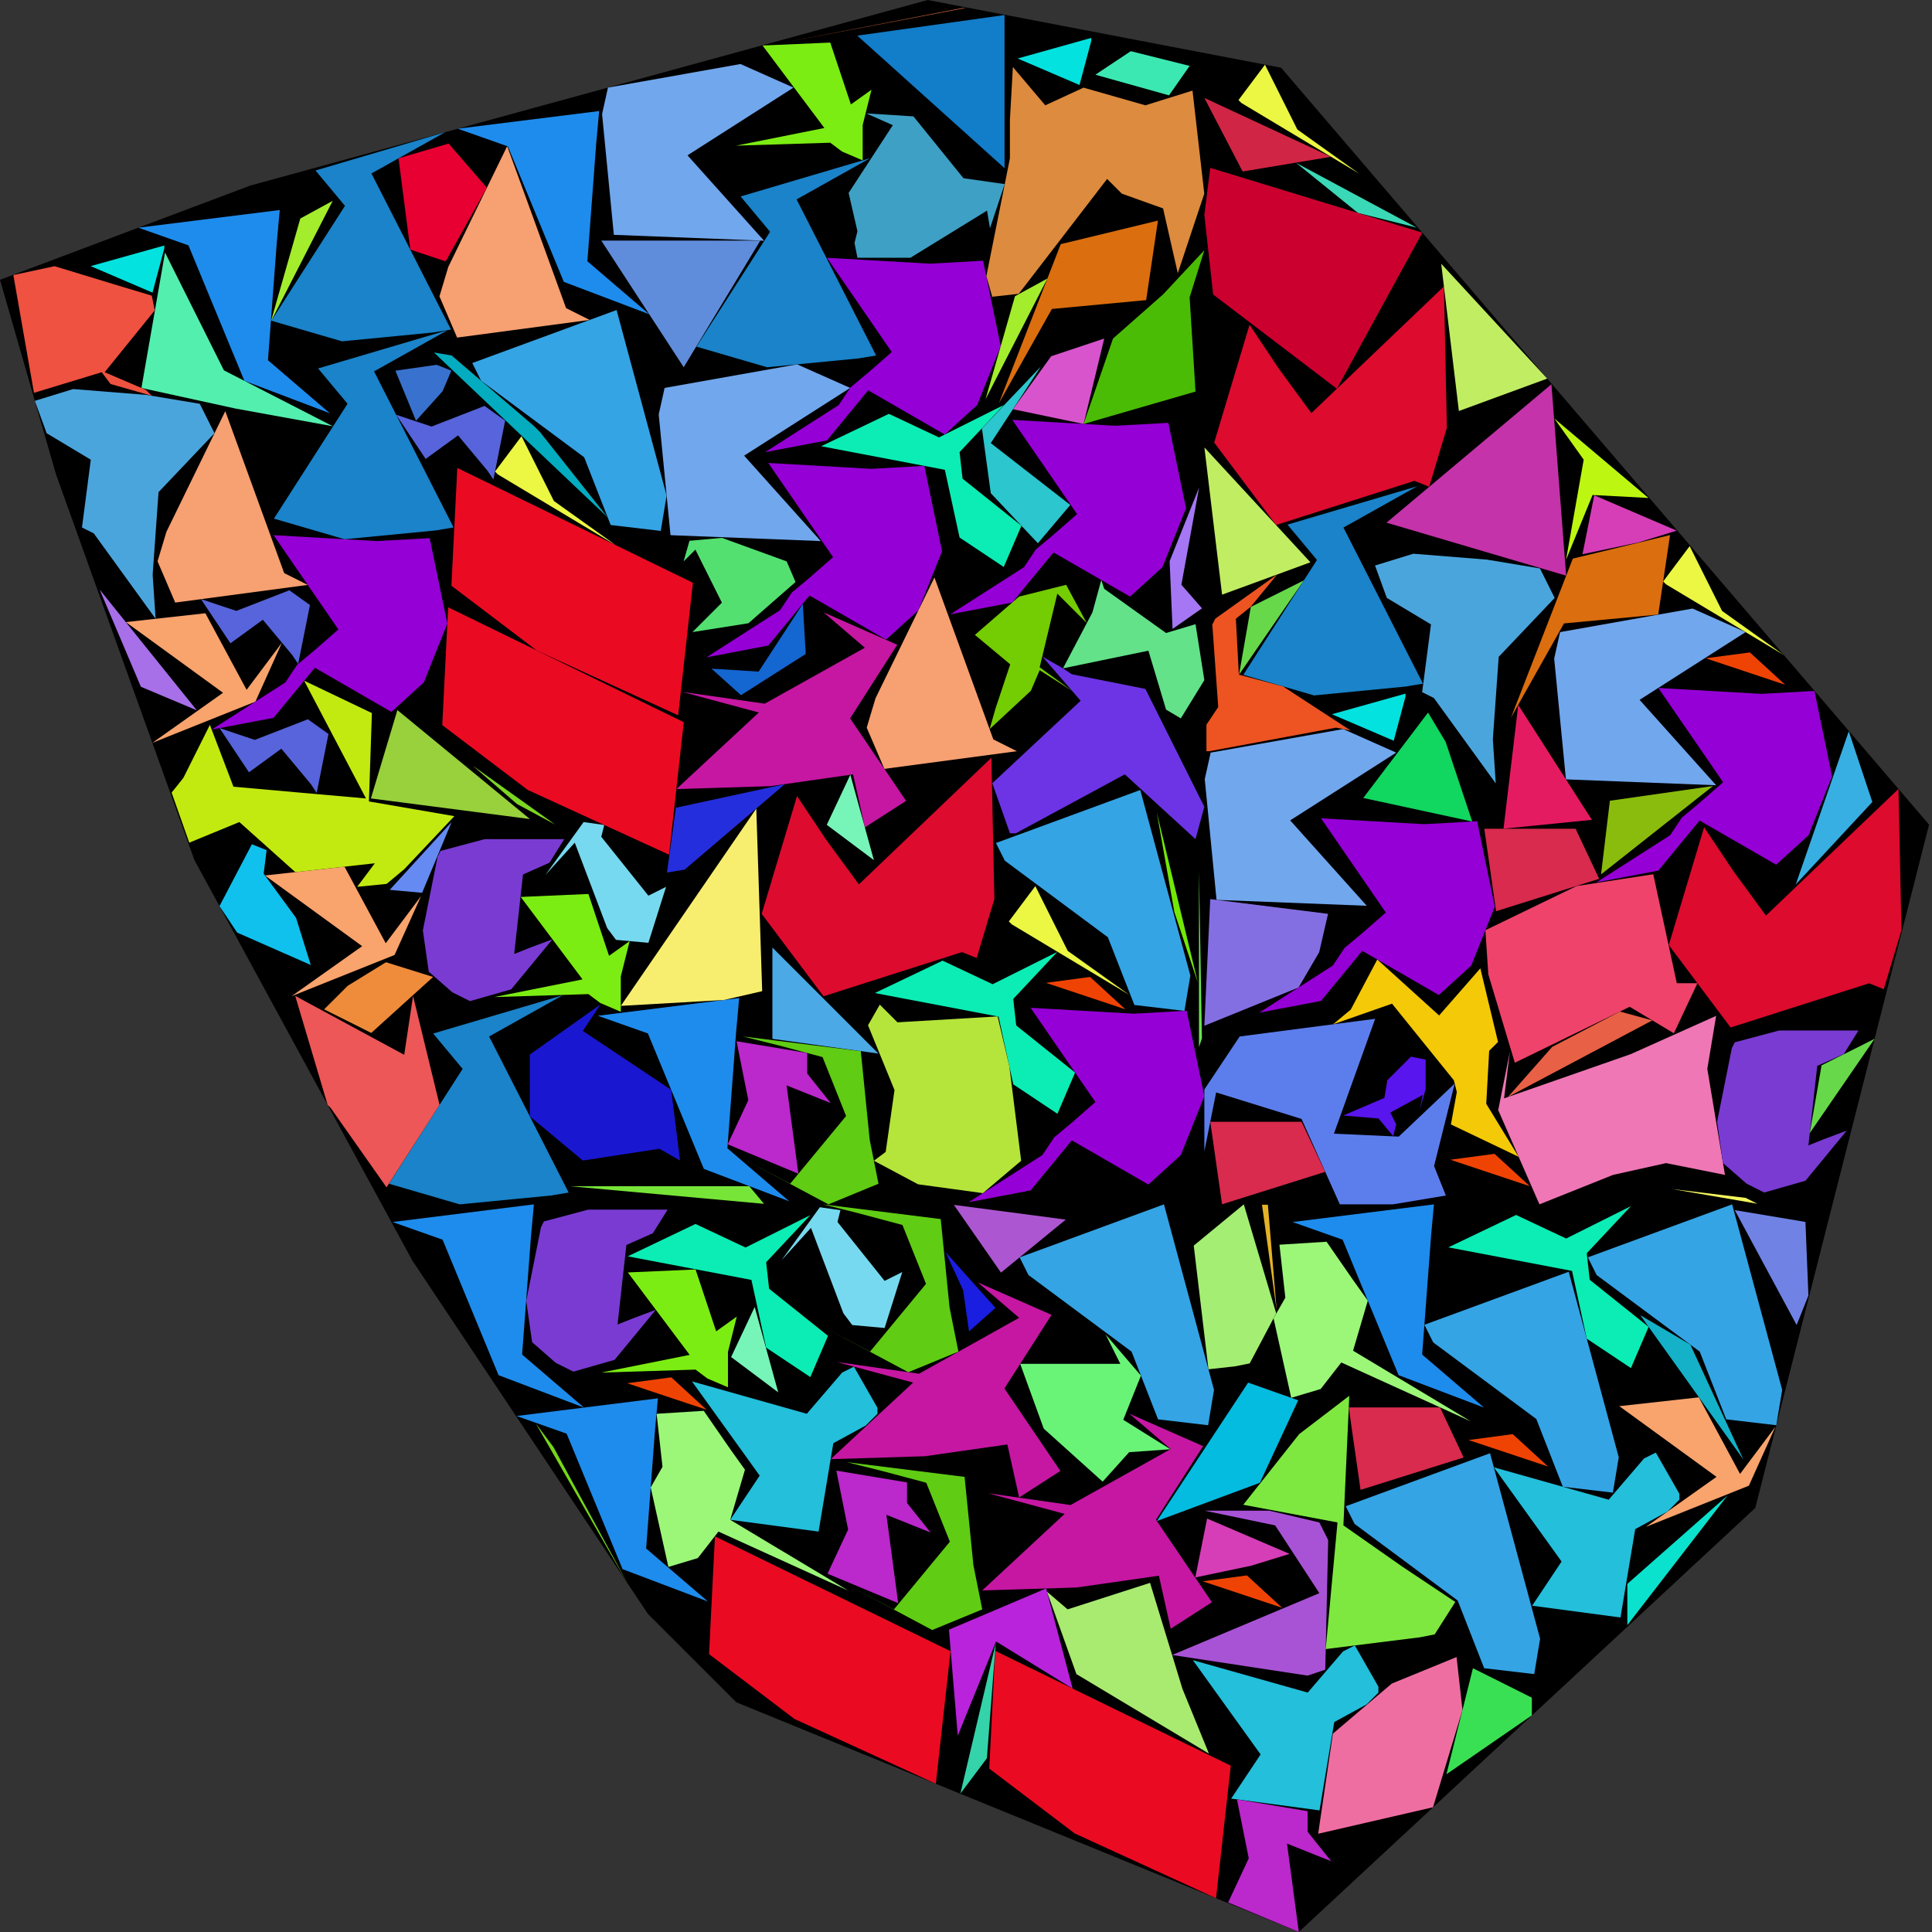 <?xml version="1.0" encoding="utf-8"?><svg id="zoom-svg" xmlns="http://www.w3.org/2000/svg" viewBox="0 0 100 100" width="100%" height="100%" teamName="SmartPlacer" nbItem="171" value="21740" best="22373" nameSolution="random_cf4_5f36961f_500.cgshop2024_instance.sol21740.json" areacontainer="2.78708e+13" areaoccupied="1.99734e+13"><rect x="0" y="0" width="100" height="100" fill="#333333" stroke="none"/><polygon points="67.226,100 38.11,88.11 33.537,83.537 21.341,65.244 10.061,44.512 2.896,24.543 0,14.482 12.957,9.604 48.018,0 66.311,3.506 99.848,42.683 90.854,78.049 " fill="black" stroke-width="0.5" /><polygon points="43.794,57.764 42.575,54.715 40.288,54.105 38.459,53.648 44.556,54.41 45.014,58.983 45.471,61.27 42.88,62.337 38.306,59.898 40.898,61.27 " fill="rgb(96,204,20)" colorValue="rgb(143,111,0)" colorValueArea="rgb(0,255,0)" colorIndice="rgb(96,204,20)" ></polygon><polygon points="13.715,45.315 17.831,44.858 19.965,48.821 21.794,46.382 20.422,49.431 15.087,51.565 18.745,48.973 " fill="rgb(249,163,109)" colorValue="rgb(173,81,0)" colorValueArea="rgb(52,202,0)" colorIndice="rgb(249,163,109)" ></polygon><polygon points="6.514,32.199 10.63,31.742 12.764,35.705 14.593,33.266 13.221,36.315 7.886,38.449 11.544,35.858 " fill="rgb(249,163,109)" colorValue="rgb(173,81,0)" colorValueArea="rgb(52,202,0)" colorIndice="rgb(249,163,109)" ></polygon><polygon points="48.601,22.64 51.954,20.963 49.668,23.402 49.82,24.774 52.869,27.213 51.954,29.347 49.668,27.823 48.906,24.317 42.503,23.097 46.009,21.42 " fill="rgb(11,237,180)" colorValue="rgb(145,109,0)" colorValueArea="rgb(71,183,0)" colorIndice="rgb(11,237,180)" ></polygon><polygon points="51.379,50.943 54.733,49.266 52.446,51.705 52.599,53.077 55.647,55.516 54.733,57.65 52.446,56.125 51.684,52.619 45.281,51.4 48.788,49.723 " fill="rgb(11,237,180)" colorValue="rgb(145,109,0)" colorValueArea="rgb(71,183,0)" colorIndice="rgb(11,237,180)" ></polygon><polygon points="49.987,0.411 40.383,2.24 49.834,0.411 " fill="rgb(234,116,65)" colorValue="rgb(255,0,0)" colorValueArea="rgb(66,188,0)" colorIndice="rgb(234,116,65)" ></polygon><polygon points="35.313,35.812 39.582,36.422 44.765,33.526 42.63,31.697 46.441,33.373 44.002,37.184 46.899,41.453 44.765,42.825 44.155,40.081 39.887,40.69 35.009,40.843 39.277,36.879 " fill="rgb(198,23,163)" colorValue="rgb(29,225,0)" colorValueArea="rgb(77,177,0)" colorIndice="rgb(198,23,163)" ></polygon><polygon points="53.874,18.972 51.282,22.935 55.398,26.136 53.721,28.118 51.282,25.526 50.825,22.173 " fill="rgb(43,198,206)" colorValue="rgb(198,56,0)" colorValueArea="rgb(90,164,0)" colorIndice="rgb(43,198,206)" ></polygon><polygon points="39.469,2.356 42.975,2.204 44.042,5.405 45.109,4.643 44.652,6.472 44.652,8.301 43.585,7.844 42.975,7.387 38.097,7.539 42.67,6.625 " fill="rgb(124,237,18)" colorValue="rgb(180,74,0)" colorValueArea="rgb(99,155,0)" colorIndice="rgb(124,237,18)" ></polygon><polygon points="26.951,46.425 30.457,46.272 31.524,49.473 32.591,48.711 32.133,50.541 32.133,52.37 31.066,51.913 30.457,51.455 25.579,51.608 30.152,50.693 " fill="rgb(124,237,18)" colorValue="rgb(180,74,0)" colorValueArea="rgb(99,155,0)" colorIndice="rgb(124,237,18)" ></polygon><polygon points="52.289,34.386 50.46,32.862 52.746,30.88 55.185,30.27 56.252,32.252 54.728,30.727 53.813,34.538 55.49,35.758 53.813,34.691 53.356,35.758 51.222,37.74 51.527,36.673 " fill="rgb(116,204,2)" colorValue="rgb(189,65,0)" colorValueArea="rgb(100,154,0)" colorIndice="rgb(116,204,2)" ></polygon><polygon points="10.864,37.518 12.084,40.72 18.944,41.329 15.742,35.232 19.249,36.909 19.096,41.482 23.517,42.244 20.925,44.988 20.011,45.75 18.486,45.903 19.401,44.683 15.285,45.14 12.389,42.549 9.797,43.616 8.883,41.025 9.492,40.262 " fill="rgb(194,234,16)" colorValue="rgb(21,233,0)" colorValueArea="rgb(116,138,0)" colorIndice="rgb(194,234,16)" ></polygon><polygon points="41.554,31.256 41.706,33.848 38.353,35.982 36.828,34.61 39.267,34.762 " fill="rgb(20,102,209)" colorValue="rgb(231,23,0)" colorValueArea="rgb(125,129,0)" colorIndice="rgb(20,102,209)" ></polygon><polygon points="28.67,25.931 31.871,28.218 25.773,24.559 25.621,24.407 26.993,22.578 " fill="rgb(235,247,66)" colorValue="rgb(235,19,0)" colorValueArea="rgb(137,117,0)" colorIndice="rgb(235,247,66)" ></polygon><polygon points="55.266,49.217 58.467,51.504 52.37,47.845 52.217,47.693 53.589,45.864 " fill="rgb(235,247,66)" colorValue="rgb(235,19,0)" colorValueArea="rgb(137,117,0)" colorIndice="rgb(235,247,66)" ></polygon><polygon points="62.064,25.237 61.149,30.267 62.216,31.487 60.692,32.554 60.539,29.048 " fill="rgb(165,119,244)" colorValue="rgb(237,17,0)" colorValueArea="rgb(139,115,0)" colorIndice="rgb(165,119,244)" ></polygon><polygon points="53.614,28.441 54.529,27.678 55.748,26.611 52.395,21.733 57.73,22.038 60.474,21.886 61.389,26.307 60.169,29.355 58.492,30.88 54.529,28.593 52.395,31.185 49.193,31.794 53.004,29.355 " fill="rgb(149,0,214)" colorValue="rgb(43,211,0)" colorValueArea="rgb(150,104,0)" colorIndice="rgb(149,0,214)" ></polygon><polygon points="44.023,20.051 44.937,19.288 46.157,18.221 42.803,13.343 48.139,13.648 50.882,13.496 51.797,17.916 50.578,20.965 48.901,22.49 44.937,20.203 42.803,22.795 39.602,23.404 43.413,20.965 " fill="rgb(149,0,214)" colorValue="rgb(43,211,0)" colorValueArea="rgb(150,104,0)" colorIndice="rgb(149,0,214)" ></polygon><polygon points="15.38,34.409 16.295,33.647 17.514,32.58 14.161,27.701 19.496,28.006 22.24,27.854 23.154,32.275 21.935,35.323 20.258,36.848 16.295,34.561 14.161,37.153 10.959,37.762 14.77,35.323 " fill="rgb(149,0,214)" colorValue="rgb(43,211,0)" colorValueArea="rgb(150,104,0)" colorIndice="rgb(149,0,214)" ></polygon><polygon points="54.563,58.872 55.477,58.109 56.697,57.042 53.343,52.164 58.679,52.469 61.422,52.317 62.337,56.737 61.118,59.786 59.441,61.311 55.477,59.024 53.343,61.615 50.142,62.225 53.953,59.786 " fill="rgb(149,0,214)" colorValue="rgb(43,211,0)" colorValueArea="rgb(150,104,0)" colorIndice="rgb(149,0,214)" ></polygon><polygon points="40.985,30.669 41.899,29.907 43.119,28.84 39.765,23.962 45.1,24.267 47.844,24.114 48.759,28.535 47.54,31.584 45.863,33.108 41.899,30.822 39.765,33.413 36.564,34.023 40.375,31.584 " fill="rgb(149,0,214)" colorValue="rgb(43,211,0)" colorValueArea="rgb(150,104,0)" colorIndice="rgb(149,0,214)" ></polygon><polygon points="30.86,7.425 30.403,13.522 33.604,16.266 29.183,14.589 26.287,7.577 23.695,6.662 31.012,5.748 " fill="rgb(30,140,237)" colorValue="rgb(134,120,0)" colorValueArea="rgb(145,109,0)" colorIndice="rgb(30,140,237)" ></polygon><polygon points="14.327,12.548 13.869,18.645 17.071,21.389 12.65,19.712 9.754,12.7 7.162,11.785 14.479,10.871 " fill="rgb(30,140,237)" colorValue="rgb(134,120,0)" colorValueArea="rgb(145,109,0)" colorIndice="rgb(30,140,237)" ></polygon><polygon points="38.108,53.337 37.65,59.435 40.852,62.179 36.431,60.502 33.535,53.49 30.943,52.575 38.26,51.66 " fill="rgb(30,140,237)" colorValue="rgb(134,120,0)" colorValueArea="rgb(145,109,0)" colorIndice="rgb(30,140,237)" ></polygon><polygon points="22.421,53.496 29.128,51.514 25.317,53.648 29.433,61.727 28.519,61.88 23.793,62.337 20.134,61.27 23.945,55.325 " fill="rgb(26,131,201)" colorValue="rgb(81,173,0)" colorValueArea="rgb(160,94,0)" colorIndice="rgb(26,131,201)" ></polygon><polygon points="16.331,8.825 23.038,6.844 19.227,8.978 23.343,17.057 22.428,17.209 17.703,17.667 14.044,16.6 17.855,10.655 " fill="rgb(26,131,201)" colorValue="rgb(81,173,0)" colorValueArea="rgb(160,94,0)" colorIndice="rgb(26,131,201)" ></polygon><polygon points="16.465,19.07 23.172,17.088 19.361,19.222 23.477,27.301 22.562,27.454 17.837,27.911 14.178,26.844 17.989,20.899 " fill="rgb(26,131,201)" colorValue="rgb(81,173,0)" colorValueArea="rgb(160,94,0)" colorIndice="rgb(26,131,201)" ></polygon><polygon points="38.334,10.168 45.042,8.186 41.231,10.32 45.347,18.4 44.432,18.552 39.706,19.009 36.048,17.942 39.859,11.997 " fill="rgb(26,131,201)" colorValue="rgb(81,173,0)" colorValueArea="rgb(160,94,0)" colorIndice="rgb(26,131,201)" ></polygon><polygon points="53.952,33.983 55.019,34.593 55.476,34.898 59.287,35.66 62.336,41.758 61.879,43.434 58.22,40.081 52.58,43.13 52.275,43.13 51.361,40.538 55.934,36.27 " fill="rgb(108,52,229)" colorValue="rgb(87,167,0)" colorValueArea="rgb(166,88,0)" colorIndice="rgb(108,52,229)" ></polygon><polygon points="8.541,13.07 11.589,19.168 17.23,22.064 12.199,21.149 7.321,20.082 7.931,16.576 " fill="rgb(83,239,174)" colorValue="rgb(171,83,0)" colorValueArea="rgb(167,87,0)" colorIndice="rgb(83,239,174)" ></polygon><polygon points="59.935,11.418 59.325,15.534 54.447,15.991 51.703,20.869 54.904,12.637 " fill="rgb(219,110,15)" colorValue="rgb(180,74,0)" colorValueArea="rgb(170,84,0)" colorIndice="rgb(219,110,15)" ></polygon><polygon points="57.002,30.02 57.154,30.478 60.355,32.764 61.88,32.307 62.337,35.203 61.118,37.185 60.355,36.728 59.441,33.679 55.02,34.593 56.544,31.697 " fill="rgb(99,226,137)" colorValue="rgb(182,72,0)" colorValueArea="rgb(159,95,0)" colorIndice="rgb(99,226,137)" ></polygon><polygon points="31.275,42.702 31.122,43.312 33.561,46.36 34.476,45.903 33.561,48.799 31.884,48.647 31.427,48.037 29.75,43.617 28.226,45.293 30.208,42.549 " fill="rgb(119,217,239)" colorValue="rgb(203,51,0)" colorValueArea="rgb(159,95,0)" colorIndice="rgb(119,217,239)" ></polygon><polygon points="15.935,37.229 17.002,37.991 16.392,41.04 16.088,40.583 14.563,38.753 12.886,39.973 11.362,37.686 13.191,38.296 " fill="rgb(87,100,219)" colorValue="rgb(223,31,0)" colorValueArea="rgb(161,93,0)" colorIndice="rgb(87,100,219)" ></polygon><polygon points="25.08,21.011 26.147,21.773 25.537,24.822 25.232,24.365 23.708,22.536 22.031,23.755 20.507,21.469 22.336,22.078 " fill="rgb(87,100,219)" colorValue="rgb(223,31,0)" colorValueArea="rgb(161,93,0)" colorIndice="rgb(87,100,219)" ></polygon><polygon points="14.976,30.553 16.043,31.316 15.433,34.364 15.128,33.907 13.604,32.078 11.927,33.297 10.403,31.011 12.232,31.62 " fill="rgb(87,100,219)" colorValue="rgb(223,31,0)" colorValueArea="rgb(161,93,0)" colorIndice="rgb(87,100,219)" ></polygon><polygon points="52.273,8.195 52.273,6.213 52.426,3.469 54.102,5.451 56.084,4.537 59.285,5.451 61.724,4.689 62.334,10.024 60.962,14.14 60.2,10.787 58.066,10.024 57.304,9.262 52.73,15.207 51.359,15.36 51.054,14.293 " fill="rgb(221,139,62)" colorValue="rgb(6,248,0)" colorValueArea="rgb(174,80,0)" colorIndice="rgb(221,139,62)" ></polygon><polygon points="38.123,53.894 41.782,54.504 41.782,55.571 43.001,57.095 40.715,56.181 41.324,60.754 37.666,59.229 38.733,56.943 " fill="rgb(187,40,204)" colorValue="rgb(195,59,0)" colorValueArea="rgb(183,71,0)" colorIndice="rgb(187,40,204)" ></polygon><polygon points="44.456,45.775 51.315,39.22 51.468,46.537 50.553,49.586 49.791,49.281 42.626,51.568 39.425,47.3 41.254,41.202 42.779,43.489 " fill="rgb(221,11,46)" colorValue="rgb(0,255,0)" colorValueArea="rgb(199,55,0)" colorIndice="rgb(221,11,46)" ></polygon><polygon points="31.468,4.534 38.327,3.314 41.071,4.534 35.584,8.04 39.547,12.46 31.773,12.155 31.163,5.905 " fill="rgb(113,167,237)" colorValue="rgb(83,171,0)" colorValueArea="rgb(199,55,0)" colorIndice="rgb(113,167,237)" ></polygon><polygon points="34.4,20.079 41.26,18.859 44.004,20.079 38.516,23.585 42.48,28.006 34.705,27.701 34.095,21.451 " fill="rgb(113,167,237)" colorValue="rgb(83,171,0)" colorValueArea="rgb(199,55,0)" colorIndice="rgb(113,167,237)" ></polygon><polygon points="7.596,20.442 10.34,20.9 11.102,22.424 8.206,25.473 7.901,29.741 8.054,32.028 4.853,27.607 4.243,27.302 4.7,23.796 2.414,22.424 1.804,20.747 3.785,20.138 " fill="rgb(75,165,221)" colorValue="rgb(108,146,0)" colorValueArea="rgb(203,51,0)" colorIndice="rgb(75,165,221)" ></polygon><polygon points="22.649,44.348 22.802,44.043 25.088,43.434 29.204,43.434 28.442,44.653 27.07,45.263 26.613,49.379 27.375,49.074 28.594,48.617 26.46,51.208 24.326,51.818 23.411,51.361 22.192,50.293 21.887,48.159 " fill="rgb(122,59,211)" colorValue="rgb(144,110,0)" colorValueArea="rgb(220,34,0)" colorIndice="rgb(122,59,211)" ></polygon><polygon points="21.379,51.548 22.751,57.188 20.007,61.456 17.111,57.341 16.958,57.188 15.281,51.548 20.922,54.597 " fill="rgb(237,87,87)" colorValue="rgb(149,105,0)" colorValueArea="rgb(212,42,0)" colorIndice="rgb(237,87,87)" ></polygon><polygon points="44.381,11.968 43.924,9.986 46.211,6.48 44.839,5.87 47.278,6.023 49.869,9.224 52.003,9.529 51.241,11.815 51.089,10.901 47.125,13.34 44.381,13.34 44.229,12.577 " fill="rgb(62,160,196)" colorValue="rgb(155,99,0)" colorValueArea="rgb(214,40,0)" colorIndice="rgb(62,160,196)" ></polygon><polygon points="6.332,14.846 7.856,15.303 8.009,16.065 5.417,19.266 7.551,20.181 7.856,20.486 5.722,19.876 5.265,19.266 1.759,20.333 0.691,14.236 2.826,13.778 " fill="rgb(239,82,64)" colorValue="rgb(162,92,0)" colorValueArea="rgb(212,42,0)" colorIndice="rgb(239,82,64)" ></polygon><polygon points="35.993,28.449 35.383,29.058 35.688,27.991 37.365,27.839 40.719,29.058 41.176,30.125 38.737,32.26 35.841,32.717 37.365,31.193 " fill="rgb(83,224,113)" colorValue="rgb(209,45,0)" colorValueArea="rgb(208,46,0)" colorIndice="rgb(83,224,113)" ></polygon><polygon points="62.212,53.742 62.059,54.2 62.059,45.053 " fill="rgb(103,226,81)" colorValue="rgb(253,1,0)" colorValueArea="rgb(207,47,0)" colorIndice="rgb(103,226,81)" ></polygon><polygon points="28.738,42.681 26.757,41.614 24.47,39.632 " fill="rgb(124,214,34)" colorValue="rgb(253,1,0)" colorValueArea="rgb(220,34,0)" colorIndice="rgb(124,214,34)" ></polygon><polygon points="46.3,56.421 44.928,53.068 45.538,52.001 46.453,52.915 51.636,52.61 52.245,55.202 52.855,60.08 50.873,61.757 47.52,61.299 45.233,60.08 45.843,59.623 " fill="rgb(181,229,59)" colorValue="rgb(108,146,0)" colorValueArea="rgb(232,22,0)" colorIndice="rgb(181,229,59)" ></polygon><polygon points="61.612,50.493 61.307,52.323 58.715,52.018 57.343,48.512 52.008,44.548 51.551,43.634 59.02,40.89 " fill="rgb(52,164,229)" colorValue="rgb(115,139,0)" colorValueArea="rgb(235,19,0)" colorIndice="rgb(52,164,229)" ></polygon><polygon points="34.505,25.651 34.2,27.48 31.609,27.175 30.237,23.669 24.901,19.706 24.444,18.791 31.914,16.047 " fill="rgb(52,164,229)" colorValue="rgb(115,139,0)" colorValueArea="rgb(235,19,0)" colorIndice="rgb(52,164,229)" ></polygon><polygon points="31.082,51.99 30.168,53.362 34.741,56.41 35.198,60.069 34.131,59.459 30.168,60.069 27.424,57.782 27.424,54.581 " fill="rgb(26,23,209)" colorValue="rgb(153,101,0)" colorValueArea="rgb(227,27,0)" colorIndice="rgb(26,23,209)" ></polygon><polygon points="26.252,7.565 29.301,15.949 30.52,16.559 23.66,17.473 22.746,15.339 23.203,13.815 " fill="rgb(247,160,113)" colorValue="rgb(160,94,0)" colorValueArea="rgb(235,19,0)" colorIndice="rgb(247,160,113)" ></polygon><polygon points="48.367,29.889 51.416,38.273 52.635,38.883 45.776,39.797 44.861,37.663 45.318,36.139 " fill="rgb(247,160,113)" colorValue="rgb(160,94,0)" colorValueArea="rgb(235,19,0)" colorIndice="rgb(247,160,113)" ></polygon><polygon points="11.661,21.28 14.71,29.664 15.929,30.274 9.069,31.189 8.155,29.054 8.612,27.53 " fill="rgb(247,160,113)" colorValue="rgb(160,94,0)" colorValueArea="rgb(235,19,0)" colorIndice="rgb(247,160,113)" ></polygon><polygon points="60.203,15.237 62.337,12.95 61.575,15.389 61.88,20.267 56.087,21.944 57.611,17.523 " fill="rgb(75,188,5)" colorValue="rgb(191,63,0)" colorValueArea="rgb(235,19,0)" colorIndice="rgb(75,188,5)" ></polygon><polygon points="35.392,37.379 34.63,44.239 27.312,40.885 22.892,37.531 23.197,31.434 " fill="rgb(234,11,34)" colorValue="rgb(58,196,0)" colorValueArea="rgb(254,0,0)" colorIndice="rgb(234,11,34)" ></polygon><polygon points="35.865,30.165 35.103,37.025 27.786,33.671 23.365,30.317 23.67,24.22 " fill="rgb(234,11,34)" colorValue="rgb(58,196,0)" colorValueArea="rgb(254,0,0)" colorIndice="rgb(234,11,34)" ></polygon><polygon points="39.451,51.302 37.469,51.759 32.134,52.064 39.146,41.851 " fill="rgb(247,238,111)" colorValue="rgb(173,81,0)" colorValueArea="rgb(254,0,0)" colorIndice="rgb(247,238,111)" ></polygon><polygon points="51.995,0.778 51.995,8.704 44.373,1.845 " fill="rgb(18,125,201)" colorValue="rgb(185,69,0)" colorValueArea="rgb(253,1,0)" colorIndice="rgb(18,125,201)" ></polygon><polygon points="39.353,12.453 35.389,19.008 31.121,12.453 " fill="rgb(96,141,219)" colorValue="rgb(193,61,0)" colorValueArea="rgb(254,0,0)" colorIndice="rgb(96,141,219)" ></polygon><polygon points="20.569,36.754 27.429,42.394 19.197,41.327 " fill="rgb(152,209,60)" colorValue="rgb(210,44,0)" colorValueArea="rgb(254,0,0)" colorIndice="rgb(152,209,60)" ></polygon><polygon points="25.201,9.718 23.067,13.529 21.237,12.919 20.628,8.194 23.219,7.431 " fill="rgb(232,0,50)" colorValue="rgb(213,41,0)" colorValueArea="rgb(253,1,0)" colorIndice="rgb(232,0,50)" ></polygon><polygon points="13.8,44.003 13.647,45.222 15.324,47.509 16.086,49.948 12.275,48.271 11.361,46.899 13.037,43.698 " fill="rgb(16,193,237)" colorValue="rgb(222,32,0)" colorValueArea="rgb(239,15,0)" colorIndice="rgb(16,193,237)" ></polygon><polygon points="39.98,49.045 45.468,54.533 39.98,53.771 " fill="rgb(75,170,229)" colorValue="rgb(225,29,0)" colorValueArea="rgb(251,3,0)" colorIndice="rgb(75,170,229)" ></polygon><polygon points="56.087,21.944 52.429,21.181 54.41,18.438 57.154,17.523 " fill="rgb(216,84,205)" colorValue="rgb(229,25,0)" colorValueArea="rgb(253,1,0)" colorIndice="rgb(216,84,205)" ></polygon><polygon points="35.439,45.01 34.524,45.162 34.982,41.809 40.622,40.589 " fill="rgb(37,46,221)" colorValue="rgb(230,24,0)" colorValueArea="rgb(254,0,0)" colorIndice="rgb(37,46,221)" ></polygon><polygon points="22.417,50.567 19.216,53.464 16.777,52.244 17.997,51.025 19.978,49.805 " fill="rgb(239,140,59)" colorValue="rgb(232,22,0)" colorValueArea="rgb(253,1,0)" colorIndice="rgb(239,140,59)" ></polygon><polygon points="23.374,18.398 27.643,22.056 27.948,22.361 31.454,26.782 22.46,18.245 " fill="rgb(3,172,191)" colorValue="rgb(240,14,0)" colorValueArea="rgb(251,3,0)" colorIndice="rgb(3,172,191)" ></polygon><polygon points="61.575,3.411 60.508,4.935 56.697,3.868 58.527,2.649 " fill="rgb(60,232,177)" colorValue="rgb(241,13,0)" colorValueArea="rgb(247,7,0)" colorIndice="rgb(60,232,177)" ></polygon><polygon points="10.189,36.767 7.292,35.547 5.158,30.517 " fill="rgb(167,111,232)" colorValue="rgb(241,13,0)" colorValueArea="rgb(253,1,0)" colorIndice="rgb(167,111,232)" ></polygon><polygon points="23.362,19.187 22.905,20.254 21.533,21.778 20.466,19.187 22.6,18.882 " fill="rgb(57,114,206)" colorValue="rgb(244,10,0)" colorValueArea="rgb(246,8,0)" colorIndice="rgb(57,114,206)" ></polygon><polygon points="38.783,61.397 39.545,62.311 29.484,61.397 " fill="rgb(119,229,55)" colorValue="rgb(245,9,0)" colorValueArea="rgb(244,10,0)" colorIndice="rgb(119,229,55)" ></polygon><polygon points="56.485,2.114 55.875,4.4 52.674,3.028 56.485,1.961 " fill="rgb(4,226,223)" colorValue="rgb(245,9,0)" colorValueArea="rgb(249,5,0)" colorIndice="rgb(4,226,223)" ></polygon><polygon points="8.504,12.86 7.894,15.146 4.693,13.774 8.504,12.707 " fill="rgb(4,226,223)" colorValue="rgb(245,9,0)" colorValueArea="rgb(249,5,0)" colorIndice="rgb(4,226,223)" ></polygon><polygon points="44.013,40.101 45.233,44.522 42.794,42.693 " fill="rgb(119,244,184)" colorValue="rgb(245,9,0)" colorValueArea="rgb(245,9,0)" colorIndice="rgb(119,244,184)" ></polygon><polygon points="51.011,20.667 52.536,15.331 54.212,14.417 " fill="rgb(163,237,45)" colorValue="rgb(246,8,0)" colorValueArea="rgb(249,5,0)" colorIndice="rgb(163,237,45)" ></polygon><polygon points="14.019,16.646 15.544,11.31 17.221,10.396 " fill="rgb(163,237,45)" colorValue="rgb(246,8,0)" colorValueArea="rgb(249,5,0)" colorIndice="rgb(163,237,45)" ></polygon><polygon points="21.849,46.211 20.172,46.059 23.373,42.553 " fill="rgb(101,139,242)" colorValue="rgb(248,6,0)" colorValueArea="rgb(248,6,0)" colorIndice="rgb(101,139,242)" ></polygon><polygon points="58.252,52.244 54.137,50.872 56.423,50.567 " fill="rgb(239,67,4)" colorValue="rgb(250,4,0)" colorValueArea="rgb(239,15,0)" colorIndice="rgb(239,67,4)" ></polygon><polygon points="62.006,50.877 60.787,47.218 59.872,42.035 " fill="rgb(114,232,4)" colorValue="rgb(252,2,0)" colorValueArea="rgb(253,1,0)" colorIndice="rgb(114,232,4)" ></polygon><polygon points="80.448,21.658 85.326,25.774 82.43,25.621 81.058,28.975 81.972,23.792 " fill="rgb(189,247,17)" colorValue="rgb(216,38,0)" colorValueArea="rgb(9,245,0)" colorIndice="rgb(189,247,17)" ></polygon><polygon points="71.288,49.664 74.489,52.56 76.623,50.121 77.538,53.932 77.08,54.389 76.928,57.133 78.605,59.877 75.099,58.2 75.404,56.524 75.251,55.914 72.05,51.95 69.001,53.017 69.916,52.255 " fill="rgb(244,201,7)" colorValue="rgb(130,124,0)" colorValueArea="rgb(92,162,0)" colorIndice="rgb(244,201,7)" ></polygon><polygon points="63.055,36.596 62.75,32.327 62.902,32.023 66.104,29.736 64.732,31.413 63.969,32.023 64.122,34.919 66.409,35.529 69.915,37.815 69.152,37.663 62.597,38.882 62.445,38.882 62.445,37.51 " fill="rgb(237,84,33)" colorValue="rgb(155,99,0)" colorValueArea="rgb(89,165,0)" colorIndice="rgb(237,84,33)" ></polygon><polygon points="64.166,53.648 71.179,52.733 69.044,58.679 72.398,58.831 75.294,56.087 74.227,60.355 74.837,61.88 72.093,62.337 69.349,62.337 67.368,57.916 62.947,56.544 62.337,59.593 62.337,56.392 " fill="rgb(92,126,237)" colorValue="rgb(29,225,0)" colorValueArea="rgb(130,124,0)" colorIndice="rgb(92,126,237)" ></polygon><polygon points="89.134,31.621 92.335,33.908 86.238,30.249 86.085,30.097 87.457,28.267 " fill="rgb(235,247,66)" colorValue="rgb(235,19,0)" colorValueArea="rgb(137,117,0)" colorIndice="rgb(235,247,66)" ></polygon><polygon points="67.151,6.703 70.353,8.99 64.255,5.331 64.103,5.179 65.475,3.349 " fill="rgb(235,247,66)" colorValue="rgb(235,19,0)" colorValueArea="rgb(137,117,0)" colorIndice="rgb(235,247,66)" ></polygon><polygon points="69.596,49.063 70.51,48.301 71.73,47.234 68.376,42.356 73.712,42.66 76.456,42.508 77.37,46.929 76.151,49.977 74.474,51.502 70.51,49.215 68.376,51.807 65.175,52.417 68.986,49.977 " fill="rgb(149,0,214)" colorValue="rgb(43,211,0)" colorValueArea="rgb(150,104,0)" colorIndice="rgb(149,0,214)" ></polygon><polygon points="87.055,42.318 87.969,41.555 89.189,40.488 85.835,35.61 91.171,35.915 93.914,35.763 94.829,40.183 93.609,43.232 91.933,44.757 87.969,42.47 85.835,45.061 82.634,45.671 86.445,43.232 " fill="rgb(149,0,214)" colorValue="rgb(43,211,0)" colorValueArea="rgb(150,104,0)" colorIndice="rgb(149,0,214)" ></polygon><polygon points="66.64,27.154 73.348,25.172 69.537,27.306 73.653,35.386 72.738,35.538 68.012,35.995 64.354,34.928 68.165,28.983 " fill="rgb(26,131,201)" colorValue="rgb(81,173,0)" colorValueArea="rgb(160,94,0)" colorIndice="rgb(26,131,201)" ></polygon><polygon points="86.44,27.695 85.83,31.81 80.952,32.268 78.208,37.146 81.409,28.914 " fill="rgb(219,110,15)" colorValue="rgb(180,74,0)" colorValueArea="rgb(170,84,0)" colorIndice="rgb(219,110,15)" ></polygon><polygon points="71.81,55.911 73.03,54.692 73.792,54.844 73.792,56.216 73.792,56.368 73.487,57.436 73.64,56.673 71.963,57.588 72.268,58.198 72.115,58.808 71.353,57.893 69.524,57.74 71.658,56.826 " fill="rgb(89,21,237)" colorValue="rgb(234,20,0)" colorValueArea="rgb(161,93,0)" colorIndice="rgb(89,21,237)" ></polygon><polygon points="67.877,21.382 74.737,14.827 74.89,22.144 73.975,25.193 73.213,24.888 66.048,27.175 62.847,22.907 64.676,16.809 66.201,19.096 " fill="rgb(221,11,46)" colorValue="rgb(0,255,0)" colorValueArea="rgb(199,55,0)" colorIndice="rgb(221,11,46)" ></polygon><polygon points="91.406,47.39 98.266,40.835 98.418,48.152 97.504,51.201 96.741,50.896 89.577,53.183 86.376,48.914 88.205,42.817 89.729,45.103 " fill="rgb(221,11,46)" colorValue="rgb(0,255,0)" colorValueArea="rgb(199,55,0)" colorIndice="rgb(221,11,46)" ></polygon><polygon points="84.406,54.562 88.827,52.58 88.37,55.324 89.284,60.812 86.236,60.202 83.492,60.812 79.681,62.336 77.547,57.458 78.156,54.41 77.851,56.849 " fill="rgb(239,119,181)" colorValue="rgb(51,203,0)" colorValueArea="rgb(197,57,0)" colorIndice="rgb(239,119,181)" ></polygon><polygon points="80.749,32.718 87.608,31.498 90.352,32.718 84.864,36.224 88.828,40.645 81.053,40.34 80.444,34.09 " fill="rgb(113,167,237)" colorValue="rgb(83,171,0)" colorValueArea="rgb(199,55,0)" colorIndice="rgb(113,167,237)" ></polygon><polygon points="62.663,38.956 69.523,37.737 72.267,38.956 66.779,42.463 70.743,46.883 62.968,46.578 62.358,40.328 " fill="rgb(113,167,237)" colorValue="rgb(83,171,0)" colorValueArea="rgb(199,55,0)" colorIndice="rgb(113,167,237)" ></polygon><polygon points="76.964,28.966 79.708,29.423 80.47,30.948 77.573,33.997 77.269,38.265 77.421,40.551 74.22,36.131 73.61,35.826 74.067,32.32 71.781,30.948 71.171,29.271 73.153,28.661 " fill="rgb(75,165,221)" colorValue="rgb(108,146,0)" colorValueArea="rgb(203,51,0)" colorIndice="rgb(75,165,221)" ></polygon><polygon points="90.353,62.001 90.963,62.306 86.542,61.544 " fill="rgb(244,247,91)" colorValue="rgb(254,0,0)" colorValueArea="rgb(196,58,0)" colorIndice="rgb(244,247,91)" ></polygon><polygon points="89.639,54.254 89.792,53.949 92.079,53.339 96.194,53.339 95.432,54.559 94.06,55.169 93.603,59.285 94.365,58.98 95.585,58.522 93.451,61.114 91.316,61.724 90.402,61.266 89.182,60.199 88.877,58.065 " fill="rgb(122,59,211)" colorValue="rgb(144,110,0)" colorValueArea="rgb(220,34,0)" colorIndice="rgb(122,59,211)" ></polygon><polygon points="76.883,48.148 81.608,45.861 85.572,45.251 86.791,50.891 87.858,50.891 86.639,53.483 84.352,52.111 78.407,55.007 77.035,50.434 " fill="rgb(239,67,107)" colorValue="rgb(76,178,0)" colorValueArea="rgb(229,25,0)" colorIndice="rgb(239,67,107)" ></polygon><polygon points="73.334,11.782 70.285,11.02 67.084,8.428 " fill="rgb(58,216,182)" colorValue="rgb(248,6,0)" colorValueArea="rgb(238,16,0)" colorIndice="rgb(58,216,182)" ></polygon><polygon points="73.618,12.042 69.197,20.121 62.794,15.243 62.337,11.127 62.642,8.688 " fill="rgb(204,0,47)" colorValue="rgb(85,169,0)" colorValueArea="rgb(254,0,0)" colorIndice="rgb(204,0,47)" ></polygon><polygon points="80.302,19.888 81.064,29.797 71.765,27.053 " fill="rgb(196,51,169)" colorValue="rgb(151,103,0)" colorValueArea="rgb(254,0,0)" colorIndice="rgb(196,51,169)" ></polygon><polygon points="68.74,47.3 68.282,49.282 67.215,51.111 62.337,53.093 62.642,46.538 " fill="rgb(132,111,226)" colorValue="rgb(189,65,0)" colorValueArea="rgb(254,0,0)" colorIndice="rgb(132,111,226)" ></polygon><polygon points="62.339,23.159 67.827,29.104 63.254,30.78 " fill="rgb(193,237,99)" colorValue="rgb(213,41,0)" colorValueArea="rgb(253,1,0)" colorIndice="rgb(193,237,99)" ></polygon><polygon points="74.597,13.652 80.084,19.597 75.511,21.274 " fill="rgb(193,237,99)" colorValue="rgb(213,41,0)" colorValueArea="rgb(253,1,0)" colorIndice="rgb(193,237,99)" ></polygon><polygon points="67.369,58.065 68.589,60.656 63.253,62.333 62.644,58.065 " fill="rgb(216,43,78)" colorValue="rgb(214,40,0)" colorValueArea="rgb(254,0,0)" colorIndice="rgb(216,43,78)" ></polygon><polygon points="81.553,42.896 82.773,45.488 77.437,47.165 76.828,42.896 " fill="rgb(216,43,78)" colorValue="rgb(214,40,0)" colorValueArea="rgb(254,0,0)" colorIndice="rgb(216,43,78)" ></polygon><polygon points="76.202,42.522 70.562,41.303 73.916,36.882 74.83,38.406 " fill="rgb(17,214,95)" colorValue="rgb(220,34,0)" colorValueArea="rgb(254,0,0)" colorIndice="rgb(17,214,95)" ></polygon><polygon points="82.395,42.435 77.822,42.892 78.585,36.489 " fill="rgb(229,27,98)" colorValue="rgb(221,33,0)" colorValueArea="rgb(251,3,0)" colorIndice="rgb(229,27,98)" ></polygon><polygon points="82.87,45.257 83.327,41.446 88.662,40.684 " fill="rgb(138,188,13)" colorValue="rgb(232,22,0)" colorValueArea="rgb(251,3,0)" colorIndice="rgb(138,188,13)" ></polygon><polygon points="96.912,41.511 92.948,45.779 95.692,37.852 " fill="rgb(56,175,226)" colorValue="rgb(232,22,0)" colorValueArea="rgb(253,1,0)" colorIndice="rgb(56,175,226)" ></polygon><polygon points="68.892,8.115 64.319,8.877 62.337,5.067 " fill="rgb(209,37,69)" colorValue="rgb(233,21,0)" colorValueArea="rgb(252,2,0)" colorIndice="rgb(209,37,69)" ></polygon><polygon points="86.787,27.466 84.805,28.076 81.909,28.686 82.518,25.637 " fill="rgb(214,62,183)" colorValue="rgb(238,16,0)" colorValueArea="rgb(250,4,0)" colorIndice="rgb(214,62,183)" ></polygon><polygon points="85.523,52.815 78.053,56.778 80.34,54.187 83.846,52.357 " fill="rgb(232,96,69)" colorValue="rgb(238,16,0)" colorValueArea="rgb(254,0,0)" colorIndice="rgb(232,96,69)" ></polygon><polygon points="72.749,36.055 72.139,38.341 68.938,36.969 72.749,35.902 " fill="rgb(4,226,223)" colorValue="rgb(245,9,0)" colorValueArea="rgb(249,5,0)" colorIndice="rgb(4,226,223)" ></polygon><polygon points="64.133,34.919 64.743,31.413 67.487,30.041 " fill="rgb(104,216,75)" colorValue="rgb(245,9,0)" colorValueArea="rgb(250,4,0)" colorIndice="rgb(104,216,75)" ></polygon><polygon points="93.674,58.648 94.284,55.142 97.028,53.77 " fill="rgb(104,216,75)" colorValue="rgb(245,9,0)" colorValueArea="rgb(250,4,0)" colorIndice="rgb(104,216,75)" ></polygon><polygon points="79.186,61.399 75.07,60.027 77.357,59.722 " fill="rgb(239,67,4)" colorValue="rgb(250,4,0)" colorValueArea="rgb(239,15,0)" colorIndice="rgb(239,67,4)" ></polygon><polygon points="92.403,35.445 88.287,34.073 90.574,33.769 " fill="rgb(239,67,4)" colorValue="rgb(250,4,0)" colorValueArea="rgb(239,15,0)" colorIndice="rgb(239,67,4)" ></polygon><polygon points="47.93,66.453 46.71,63.404 44.424,62.794 42.594,62.337 48.692,63.099 49.149,67.672 49.607,69.959 47.015,71.026 42.442,68.587 45.033,69.959 " fill="rgb(96,204,20)" colorValue="rgb(143,111,0)" colorValueArea="rgb(0,255,0)" colorIndice="rgb(96,204,20)" ></polygon><polygon points="49.165,79.797 47.945,76.748 45.659,76.138 43.83,75.681 49.927,76.443 50.384,81.016 50.842,83.303 48.25,84.37 43.677,81.931 46.269,83.303 " fill="rgb(96,204,20)" colorValue="rgb(143,111,0)" colorValueArea="rgb(0,255,0)" colorIndice="rgb(96,204,20)" ></polygon><polygon points="66.003,78.954 62.345,78.192 65.698,78.192 68.29,78.802 68.747,79.717 68.595,86.424 67.68,86.729 60.668,85.662 68.29,82.461 " fill="rgb(168,83,214)" colorValue="rgb(124,130,0)" colorValueArea="rgb(55,199,0)" colorIndice="rgb(168,83,214)" ></polygon><polygon points="83.815,72.783 87.931,72.326 90.065,76.289 91.894,73.85 90.522,76.899 85.187,79.033 88.846,76.442 " fill="rgb(249,163,109)" colorValue="rgb(173,81,0)" colorValueArea="rgb(52,202,0)" colorIndice="rgb(249,163,109)" ></polygon><polygon points="81.063,64.106 84.417,62.429 82.13,64.868 82.283,66.24 85.332,68.679 84.417,70.813 82.13,69.288 81.368,65.782 74.966,64.563 78.472,62.886 " fill="rgb(11,237,180)" colorValue="rgb(145,109,0)" colorValueArea="rgb(71,183,0)" colorIndice="rgb(11,237,180)" ></polygon><polygon points="38.589,64.571 41.943,62.894 39.656,65.333 39.809,66.705 42.858,69.144 41.943,71.278 39.656,69.754 38.894,66.248 32.492,65.028 35.998,63.352 " fill="rgb(11,237,180)" colorValue="rgb(145,109,0)" colorValueArea="rgb(71,183,0)" colorIndice="rgb(11,237,180)" ></polygon><polygon points="43.3,70.495 47.568,71.105 52.751,68.209 50.617,66.38 54.428,68.056 51.989,71.867 54.885,76.136 52.751,77.508 52.141,74.764 47.873,75.374 42.995,75.526 47.263,71.562 " fill="rgb(198,23,163)" colorValue="rgb(29,225,0)" colorValueArea="rgb(77,177,0)" colorIndice="rgb(198,23,163)" ></polygon><polygon points="51.144,77.291 55.412,77.9 60.595,75.004 58.461,73.175 62.272,74.852 59.833,78.662 62.729,82.931 60.595,84.303 59.985,81.559 55.717,82.169 50.839,82.321 55.107,78.358 " fill="rgb(198,23,163)" colorValue="rgb(29,225,0)" colorValueArea="rgb(77,177,0)" colorIndice="rgb(198,23,163)" ></polygon><polygon points="32.496,65.861 36.002,65.708 37.069,68.91 38.136,68.147 37.679,69.977 37.679,71.806 36.612,71.349 36.002,70.891 31.124,71.044 35.697,70.129 " fill="rgb(124,237,18)" colorValue="rgb(180,74,0)" colorValueArea="rgb(99,155,0)" colorIndice="rgb(124,237,18)" ></polygon><polygon points="69.839,72.246 69.534,78.953 72.582,81.088 75.326,82.917 74.259,84.594 73.497,84.746 68.619,85.356 69.229,78.801 64.351,77.886 67.247,74.228 " fill="rgb(126,232,64)" colorValue="rgb(67,187,0)" colorValueArea="rgb(122,132,0)" colorIndice="rgb(126,232,64)" ></polygon><polygon points="66.529,67.168 66.224,64.425 68.663,64.272 70.035,66.254 70.797,67.321 70.035,69.912 76.133,73.571 69.425,70.522 68.358,71.894 66.834,72.351 65.919,68.236 " fill="rgb(156,247,121)" colorValue="rgb(138,116,0)" colorValueArea="rgb(139,115,0)" colorIndice="rgb(156,247,121)" ></polygon><polygon points="34.291,75.921 33.986,73.177 36.425,73.024 37.797,75.006 38.559,76.073 37.797,78.665 43.894,82.323 37.187,79.274 36.12,80.646 34.596,81.104 33.681,76.988 " fill="rgb(156,247,121)" colorValue="rgb(138,116,0)" colorValueArea="rgb(139,115,0)" colorIndice="rgb(156,247,121)" ></polygon><polygon points="74.068,64.014 73.611,70.112 76.812,72.856 72.391,71.179 69.495,64.167 66.903,63.252 74.22,62.338 " fill="rgb(30,140,237)" colorValue="rgb(134,120,0)" colorValueArea="rgb(145,109,0)" colorIndice="rgb(30,140,237)" ></polygon><polygon points="33.901,74.054 33.444,80.151 36.645,82.895 32.224,81.219 29.328,74.206 26.736,73.292 34.053,72.377 " fill="rgb(30,140,237)" colorValue="rgb(134,120,0)" colorValueArea="rgb(145,109,0)" colorIndice="rgb(30,140,237)" ></polygon><polygon points="27.482,64.014 27.024,70.112 30.226,72.856 25.805,71.179 22.909,64.166 20.317,63.252 27.634,62.337 " fill="rgb(30,140,237)" colorValue="rgb(134,120,0)" colorValueArea="rgb(145,109,0)" colorIndice="rgb(30,140,237)" ></polygon><polygon points="54.147,82.218 55.519,87.401 51.556,84.962 49.574,89.84 49.117,84.352 " fill="rgb(185,35,219)" colorValue="rgb(182,72,0)" colorValueArea="rgb(151,103,0)" colorIndice="rgb(185,35,219)" ></polygon><polygon points="61.743,85.931 67.688,87.608 69.517,85.474 70.127,85.169 71.347,87.303 71.347,87.608 70.737,88.218 69.06,89.133 68.298,93.706 63.725,93.096 65.249,90.809 " fill="rgb(35,191,219)" colorValue="rgb(120,134,0)" colorValueArea="rgb(162,92,0)" colorIndice="rgb(35,191,219)" ></polygon><polygon points="35.815,71.5 41.76,73.177 43.59,71.043 44.199,70.738 45.419,72.872 45.419,73.177 44.809,73.786 43.132,74.701 42.37,79.274 37.797,78.665 39.321,76.378 " fill="rgb(35,191,219)" colorValue="rgb(120,134,0)" colorValueArea="rgb(162,92,0)" colorIndice="rgb(35,191,219)" ></polygon><polygon points="77.321,75.947 83.266,77.624 85.095,75.49 85.705,75.185 86.925,77.319 86.925,77.624 86.315,78.234 84.638,79.148 83.876,83.722 79.303,83.112 80.827,80.825 " fill="rgb(35,191,219)" colorValue="rgb(120,134,0)" colorValueArea="rgb(162,92,0)" colorIndice="rgb(35,191,219)" ></polygon><polygon points="43.501,62.639 43.348,63.249 45.787,66.298 46.702,65.84 45.787,68.737 44.111,68.584 43.653,67.975 41.976,63.554 40.452,65.231 42.434,62.487 " fill="rgb(119,217,239)" colorValue="rgb(203,51,0)" colorValueArea="rgb(159,95,0)" colorIndice="rgb(119,217,239)" ></polygon><polygon points="43.289,76.12 46.948,76.729 46.948,77.796 48.167,79.321 45.881,78.406 46.49,82.979 42.832,81.455 43.899,79.168 " fill="rgb(187,40,204)" colorValue="rgb(195,59,0)" colorValueArea="rgb(183,71,0)" colorIndice="rgb(187,40,204)" ></polygon><polygon points="64.025,93.136 67.683,93.746 67.683,94.813 68.903,96.337 66.616,95.423 67.226,99.996 63.568,98.472 64.635,96.185 " fill="rgb(187,40,204)" colorValue="rgb(195,59,0)" colorValueArea="rgb(183,71,0)" colorIndice="rgb(187,40,204)" ></polygon><polygon points="57.226,69.068 59.055,71.202 58.14,73.488 60.579,75.013 58.445,75.165 57.073,76.69 54.024,73.946 52.805,70.592 57.988,70.592 " fill="rgb(105,244,119)" colorValue="rgb(173,81,0)" colorValueArea="rgb(198,56,0)" colorIndice="rgb(105,244,119)" ></polygon><polygon points="28,63.526 28.153,63.221 30.439,62.611 34.555,62.611 33.793,63.831 32.421,64.441 31.964,68.557 32.726,68.252 33.946,67.794 31.811,70.386 29.677,70.996 28.763,70.538 27.543,69.471 27.238,67.337 " fill="rgb(122,59,211)" colorValue="rgb(144,110,0)" colorValueArea="rgb(220,34,0)" colorIndice="rgb(122,59,211)" ></polygon><polygon points="48.936,64.799 51.527,67.696 50.156,68.915 49.851,66.781 " fill="rgb(26,30,224)" colorValue="rgb(247,7,0)" colorValueArea="rgb(214,40,0)" colorIndice="rgb(26,30,224)" ></polygon><polygon points="79.716,84.822 79.411,86.651 76.82,86.347 75.448,82.841 70.112,78.877 69.655,77.963 77.124,75.219 " fill="rgb(52,164,229)" colorValue="rgb(115,139,0)" colorValueArea="rgb(235,19,0)" colorIndice="rgb(52,164,229)" ></polygon><polygon points="83.787,75.43 83.482,77.259 80.891,76.954 79.519,73.448 74.184,69.484 73.726,68.57 81.196,65.826 " fill="rgb(52,164,229)" colorValue="rgb(115,139,0)" colorValueArea="rgb(235,19,0)" colorIndice="rgb(52,164,229)" ></polygon><polygon points="92.246,71.941 91.941,73.77 89.35,73.465 87.978,69.959 82.642,65.996 82.185,65.081 89.655,62.337 " fill="rgb(52,164,229)" colorValue="rgb(115,139,0)" colorValueArea="rgb(235,19,0)" colorIndice="rgb(52,164,229)" ></polygon><polygon points="62.837,71.941 62.532,73.77 59.941,73.466 58.569,69.96 53.233,65.996 52.776,65.081 60.246,62.337 " fill="rgb(52,164,229)" colorValue="rgb(115,139,0)" colorValueArea="rgb(235,19,0)" colorIndice="rgb(52,164,229)" ></polygon><polygon points="59.527,81.928 61.204,87.415 62.576,90.769 55.716,86.653 54.191,82.385 55.259,83.3 " fill="rgb(169,234,112)" colorValue="rgb(173,81,0)" colorValueArea="rgb(236,18,0)" colorIndice="rgb(169,234,112)" ></polygon><polygon points="49.2,85.466 48.438,92.326 41.12,88.972 36.7,85.618 37.005,79.521 " fill="rgb(234,11,34)" colorValue="rgb(58,196,0)" colorValueArea="rgb(254,0,0)" colorIndice="rgb(234,11,34)" ></polygon><polygon points="63.704,91.391 62.942,98.251 55.625,94.897 51.204,91.543 51.509,85.446 " fill="rgb(234,11,34)" colorValue="rgb(58,196,0)" colorValueArea="rgb(254,0,0)" colorIndice="rgb(234,11,34)" ></polygon><polygon points="75.697,88.512 74.173,93.543 68.228,94.915 68.99,89.732 72.039,87.141 75.392,85.769 " fill="rgb(239,110,162)" colorValue="rgb(157,97,0)" colorValueArea="rgb(253,1,0)" colorIndice="rgb(239,110,162)" ></polygon><polygon points="66.056,67.978 64.684,70.569 63.922,70.722 62.55,70.874 61.788,64.472 64.379,62.337 " fill="rgb(164,239,115)" colorValue="rgb(200,54,0)" colorValueArea="rgb(254,0,0)" colorIndice="rgb(164,239,115)" ></polygon><polygon points="67.195,72.479 65.213,76.747 59.878,78.729 64.603,71.564 " fill="rgb(4,187,224)" colorValue="rgb(207,47,0)" colorValueArea="rgb(253,1,0)" colorIndice="rgb(4,187,224)" ></polygon><polygon points="74.537,72.847 75.757,75.439 70.421,77.116 69.811,72.847 " fill="rgb(216,43,78)" colorValue="rgb(214,40,0)" colorValueArea="rgb(254,0,0)" colorIndice="rgb(216,43,78)" ></polygon><polygon points="93.45,63.247 93.603,67.058 92.993,68.582 89.792,62.637 " fill="rgb(112,131,229)" colorValue="rgb(229,25,0)" colorValueArea="rgb(251,3,0)" colorIndice="rgb(112,131,229)" ></polygon><polygon points="79.288,87.872 79.288,88.787 74.867,91.835 76.239,86.347 " fill="rgb(58,224,83)" colorValue="rgb(229,25,0)" colorValueArea="rgb(254,0,0)" colorIndice="rgb(58,224,83)" ></polygon><polygon points="55.165,63.126 51.811,65.87 49.372,62.364 " fill="rgb(172,87,209)" colorValue="rgb(234,20,0)" colorValueArea="rgb(253,1,0)" colorIndice="rgb(172,87,209)" ></polygon><polygon points="66.747,80.429 64.766,81.039 61.869,81.649 62.479,78.6 " fill="rgb(214,62,183)" colorValue="rgb(238,16,0)" colorValueArea="rgb(250,4,0)" colorIndice="rgb(214,62,183)" ></polygon><polygon points="84.231,81.982 89.413,77.409 84.231,84.116 " fill="rgb(11,226,205)" colorValue="rgb(242,12,0)" colorValueArea="rgb(249,5,0)" colorIndice="rgb(11,226,205)" ></polygon><polygon points="87.493,69.599 90.237,75.544 84.901,68.075 " fill="rgb(20,177,201)" colorValue="rgb(242,12,0)" colorValueArea="rgb(251,3,0)" colorIndice="rgb(20,177,201)" ></polygon><polygon points="39.063,67.648 40.282,72.069 37.843,70.24 " fill="rgb(119,244,184)" colorValue="rgb(245,9,0)" colorValueArea="rgb(245,9,0)" colorIndice="rgb(119,244,184)" ></polygon><polygon points="51.081,91.007 49.709,92.836 51.538,85.062 " fill="rgb(52,211,169)" colorValue="rgb(246,8,0)" colorValueArea="rgb(243,11,0)" colorIndice="rgb(52,211,169)" ></polygon><polygon points="36.575,72.968 32.46,71.596 34.746,71.291 " fill="rgb(239,67,4)" colorValue="rgb(250,4,0)" colorValueArea="rgb(239,15,0)" colorIndice="rgb(239,67,4)" ></polygon><polygon points="80.128,75.908 76.012,74.536 78.298,74.231 " fill="rgb(239,67,4)" colorValue="rgb(250,4,0)" colorValueArea="rgb(239,15,0)" colorIndice="rgb(239,67,4)" ></polygon><polygon points="66.367,83.22 62.251,81.848 64.538,81.543 " fill="rgb(239,67,4)" colorValue="rgb(250,4,0)" colorValueArea="rgb(239,15,0)" colorIndice="rgb(239,67,4)" ></polygon><polygon points="65.626,62.358 66.083,67.846 65.321,62.358 " fill="rgb(229,178,39)" colorValue="rgb(253,1,0)" colorValueArea="rgb(242,12,0)" colorIndice="rgb(229,178,39)" ></polygon><polygon points="28.646,74.897 32.457,81.91 27.732,73.678 " fill="rgb(119,214,25)" colorValue="rgb(253,1,0)" colorValueArea="rgb(251,3,0)" colorIndice="rgb(119,214,25)" ></polygon></svg>